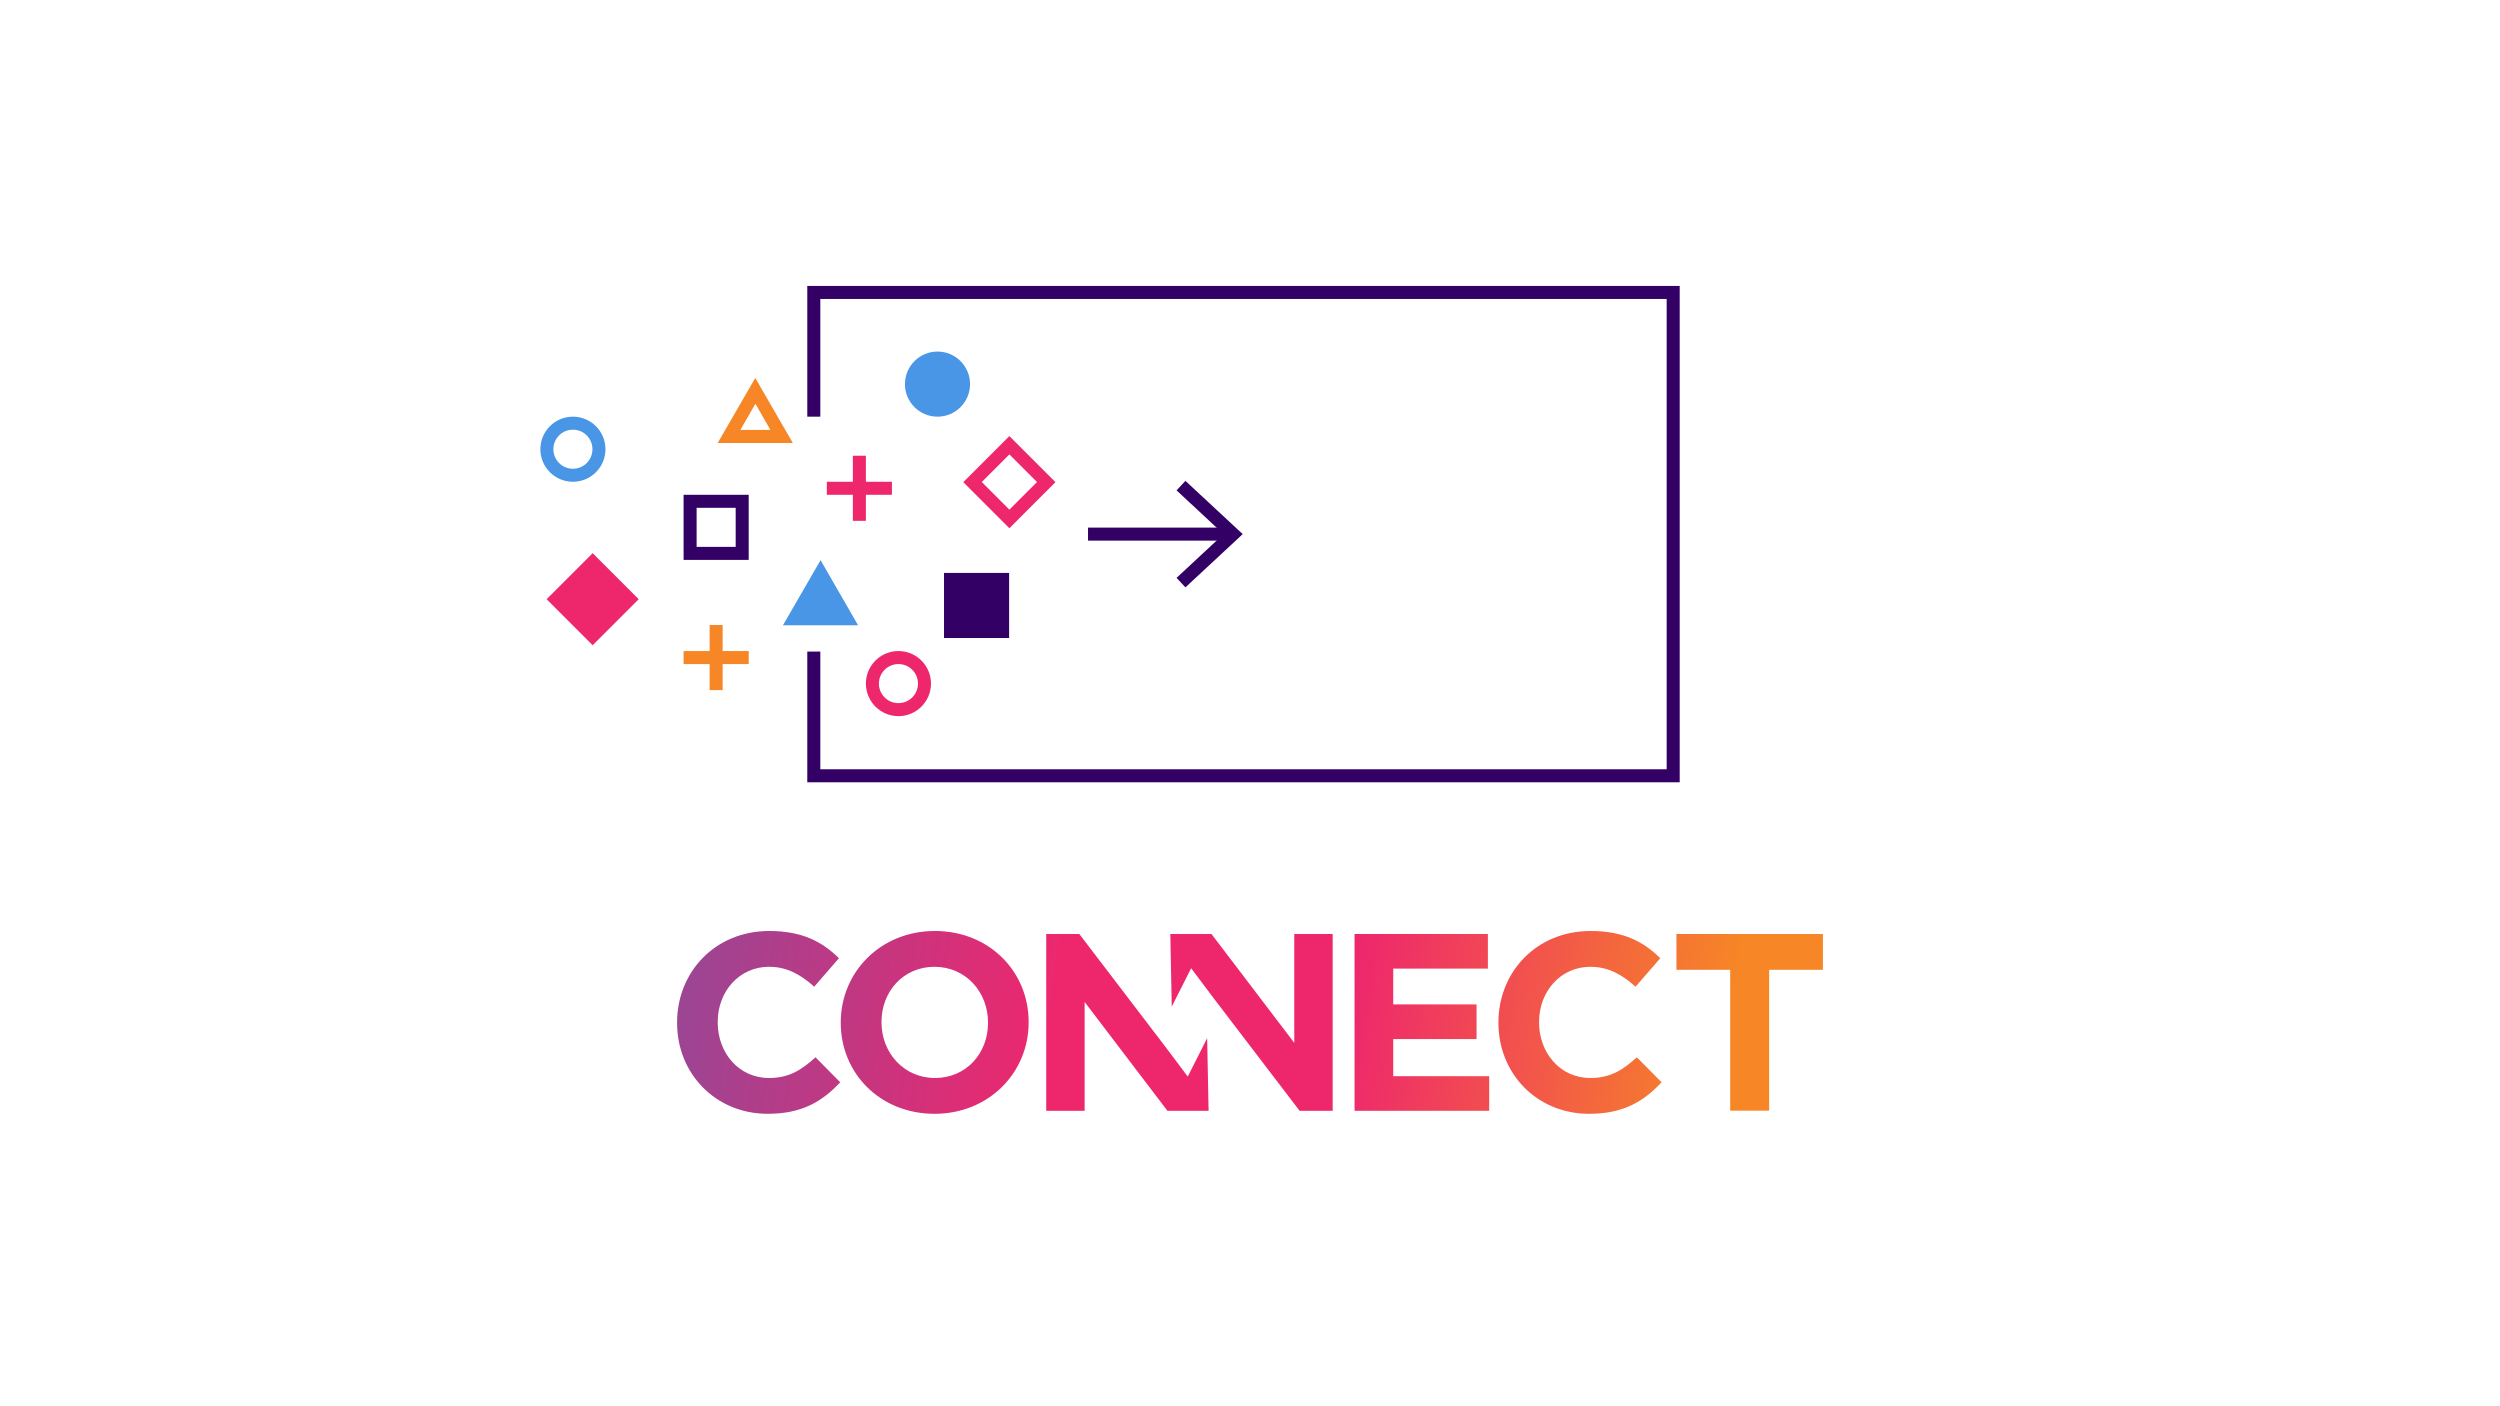 <?xml version="1.0" encoding="UTF-8"?><svg xmlns="http://www.w3.org/2000/svg" xmlns:xlink="http://www.w3.org/1999/xlink" viewBox="0 0 192 108"><defs><style>.e{fill:url(#d);}.f{fill:#ee276d;}.g{fill:#f68626;}.h{fill:#fff;}.i{fill:#306;}.j{fill:#4996e6;}.k{fill:none;stroke:#306;stroke-miterlimit:10;}</style><linearGradient id="d" x1="44.84" y1="70.07" x2="140.63" y2="85.17" gradientTransform="matrix(1, 0, 0, 1, 0, 0)" gradientUnits="userSpaceOnUse"><stop offset="0" stop-color="#834e9f"/><stop offset=".38" stop-color="#ee276d"/><stop offset=".61" stop-color="#ee276d"/><stop offset=".91" stop-color="#f68626"/></linearGradient></defs><g id="a"/><g id="b"><g id="c"><rect class="h" width="192" height="108"/><path class="e" d="M58.96,85.54c-4,0-6.96-3.08-6.96-6.98v-.04c0-3.86,2.91-7.02,7.08-7.02,2.56,0,4.09,.85,5.35,2.09l-1.9,2.19c-1.05-.95-2.11-1.53-3.47-1.53-2.29,0-3.94,1.9-3.94,4.23v.04c0,2.33,1.61,4.27,3.94,4.27,1.55,0,2.5-.62,3.57-1.59l1.9,1.92c-1.4,1.49-2.95,2.42-5.57,2.42Zm12.81,0c-4.19,0-7.2-3.12-7.2-6.98v-.04c0-3.86,3.05-7.02,7.23-7.02s7.2,3.12,7.2,6.98v.04c0,3.86-3.05,7.02-7.23,7.02Zm4.11-7.02c0-2.33-1.71-4.27-4.11-4.27s-4.07,1.9-4.07,4.23v.04c0,2.33,1.71,4.27,4.11,4.27s4.07-1.9,4.07-4.23v-.04Zm23.52-6.79v8.36l-6.36-8.36h-3.16l.11,5.58,1.49-2.95,1.75,2.33h0l6.58,8.62h2.54v-13.58h-2.95Zm-16.1,13.58v-8.36l6.36,8.36h3.16l-.11-5.58-1.49,2.95-1.75-2.33h0l-6.58-8.62h-2.54v13.58h2.95Zm20.73,0v-13.58h10.24v2.66h-7.27v2.75h6.4v2.66h-6.4v2.85h7.37v2.66h-10.34Zm18.01,.23c-4,0-6.96-3.08-6.96-6.98v-.04c0-3.86,2.91-7.02,7.08-7.02,2.56,0,4.09,.85,5.35,2.09l-1.9,2.19c-1.05-.95-2.11-1.53-3.47-1.53-2.29,0-3.94,1.9-3.94,4.23v.04c0,2.33,1.61,4.27,3.94,4.27,1.55,0,2.5-.62,3.57-1.59l1.9,1.92c-1.4,1.49-2.95,2.42-5.57,2.42Zm13.83-11.06v10.82h-2.99v-10.82h-4.13v-2.75h11.25v2.75h-4.13Z"/><g><rect class="k" x="62.5" y="22.46" width="66" height="37.12"/><rect class="h" x="53.02" y="32" width="19" height="18.04"/><circle class="j" cx="72" cy="29.5" r="2.5"/><path class="f" d="M69,51c.83,0,1.5,.67,1.5,1.5s-.67,1.5-1.5,1.5-1.5-.67-1.5-1.5,.67-1.5,1.5-1.5m0-1c-1.38,0-2.5,1.12-2.5,2.5s1.12,2.5,2.5,2.5,2.5-1.12,2.5-2.5-1.12-2.5-2.5-2.5h0Z"/><path class="j" d="M44,33c.83,0,1.5,.67,1.5,1.5s-.67,1.5-1.5,1.5-1.5-.67-1.5-1.5,.67-1.5,1.5-1.5m0-1c-1.38,0-2.5,1.12-2.5,2.5s1.12,2.5,2.5,2.5,2.5-1.12,2.5-2.5-1.12-2.5-2.5-2.5h0Z"/><rect class="i" x="72.5" y="44" width="5" height="5"/><rect class="f" x="43.02" y="43.52" width="5" height="5" transform="translate(45.87 -18.71) rotate(45)"/><path class="f" d="M77.52,34.9l2.12,2.12-2.12,2.12-2.12-2.12,2.12-2.12m0-1.41l-3.54,3.54,3.54,3.54,3.54-3.54-3.54-3.54h0Z"/><path class="i" d="M56.5,39v3h-3v-3h3m1-1h-5v5h5v-5h0Z"/><polygon class="f" points="68.5 37 68.5 38 66.5 38 66.5 40 65.5 40 65.5 38 63.5 38 63.5 37 65.5 37 65.5 35 66.5 35 66.5 37 68.5 37"/><polygon class="g" points="57.5 50 57.5 51 55.5 51 55.5 53 54.5 53 54.5 51 52.5 51 52.5 50 54.5 50 54.5 48 55.5 48 55.5 50 57.5 50"/><polygon class="j" points="63.02 43.02 60.13 48.02 65.9 48.02 63.02 43.02"/><path class="g" d="M58.02,31.02l1.15,2h-2.31l1.15-2m0-2l-2.89,5h5.77l-2.89-5h0Z"/><g><line class="k" x1="83.56" y1="41.02" x2="94.35" y2="41.02"/><polygon class="i" points="91.04 45.11 90.36 44.38 93.97 41.02 90.36 37.66 91.04 36.93 95.44 41.02 91.04 45.11"/></g></g></g></g></svg>
